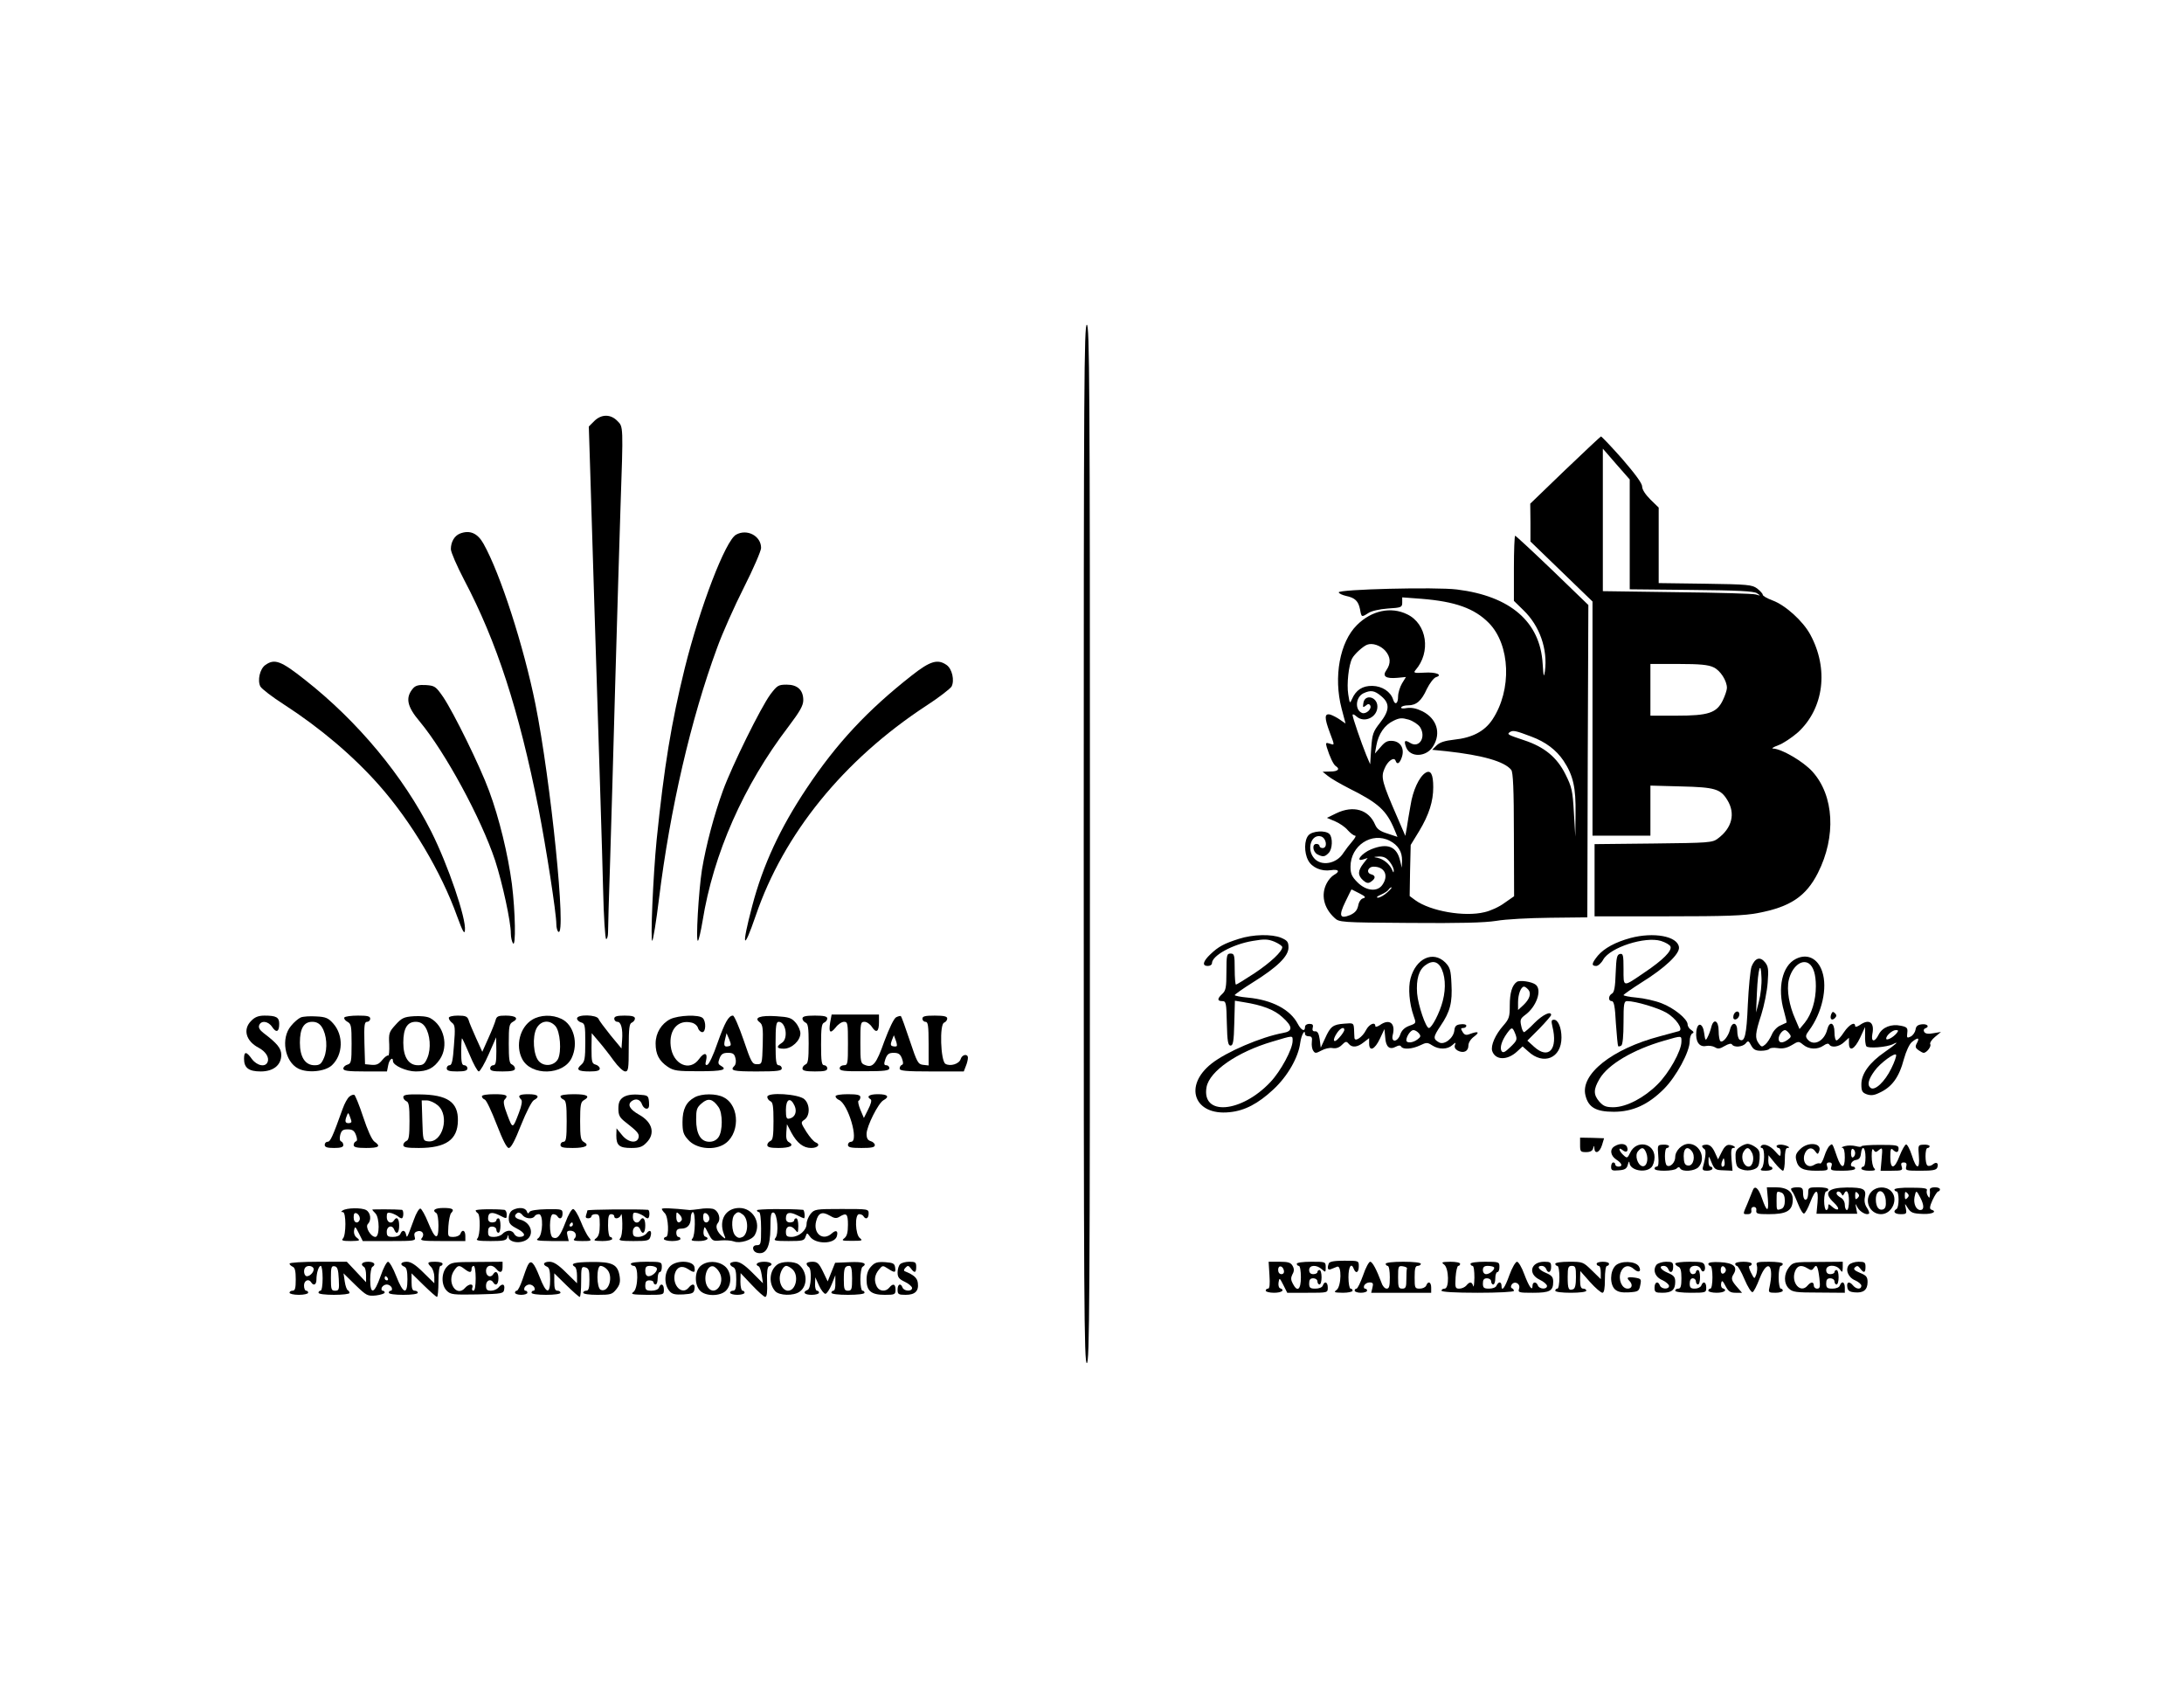 <?xml version="1.0" encoding="UTF-8" standalone="yes"?>
<svg version="1.0" xmlns="http://www.w3.org/2000/svg" width="792pt" height="612pt" viewBox="0 0 1056 816" preserveAspectRatio="xMidYMid meet">
  <g transform="translate(0,816) scale(0.1,-0.1)" fill="#000000" stroke="none">
    <path d="M5240 4080 c0 -2224 2 -2510 15 -2510 13 0 15 286 15 2510 0 2224 -2
2510 -15 2510 -13 0 -15 -286 -15 -2510z"/>
    <path d="M2873 6124 l-26 -26 7 -221 c4 -122 13 -429 21 -682 28 -893 35
-1092 41 -1332 3 -134 10 -243 15 -243 5 0 9 15 9 33 0 17 4 172 10 342 5 171
17 562 25 870 9 308 20 684 25 835 14 406 14 396 -15 425 -33 34 -78 33 -112
-1z"/>
    <path d="M7567 5887 l-168 -162 1 -91 0 -92 150 -145 150 -145 0 -566 0 -566
140 0 140 0 0 121 0 121 148 -4 c164 -4 191 -12 224 -66 40 -65 23 -135 -46
-186 -26 -20 -43 -21 -312 -24 l-284 -3 0 -175 0 -174 354 0 c279 0 371 3 436
16 156 29 233 81 290 194 89 176 78 373 -26 489 -44 49 -148 110 -190 112 -11
0 0 7 24 16 23 8 66 37 96 63 125 116 149 306 59 472 -35 65 -120 142 -182
165 -27 10 -48 22 -48 28 0 5 -12 18 -27 30 -25 18 -44 20 -252 23 l-224 3 0
183 0 182 -40 39 c-24 24 -40 48 -40 63 0 15 -33 60 -96 133 -53 60 -100 109
-103 109 -3 -1 -81 -74 -174 -163z m313 -311 l0 -265 298 -3 c225 -2 302 -6
317 -16 19 -13 18 -13 -5 -6 -14 4 -186 9 -382 11 l-358 5 0 344 0 345 65 -75
65 -74 0 -266z m405 -642 c33 -15 65 -65 65 -100 0 -10 -9 -37 -20 -60 -30
-61 -69 -74 -225 -74 l-125 0 0 125 0 125 136 0 c103 0 144 -4 169 -16z"/>
    <path d="M2223 5580 c-26 -11 -43 -40 -43 -75 0 -14 29 -81 64 -148 158 -300
264 -626 360 -1107 36 -184 86 -504 86 -558 0 -17 5 -34 10 -37 40 -25 -37
731 -111 1100 -57 282 -170 632 -251 776 -29 52 -67 68 -115 49z"/>
    <path d="M3559 5575 c-51 -28 -174 -348 -248 -645 -65 -264 -100 -477 -136
-830 -17 -170 -31 -498 -21 -488 4 3 19 93 32 200 54 438 155 873 281 1215 25
70 84 202 130 293 46 91 83 177 83 191 0 58 -68 94 -121 64z"/>
    <path d="M7320 5412 l0 -157 46 -45 c79 -76 118 -189 104 -295 -5 -33 -7 -27
-11 36 -12 203 -156 327 -414 359 -103 13 -577 1 -572 -14 2 -6 18 -13 35 -17
44 -9 60 -25 68 -65 7 -39 7 -39 40 -18 14 10 54 19 94 22 66 4 70 6 70 29 l0
25 93 -7 c163 -13 256 -46 326 -117 104 -106 112 -324 17 -467 -38 -57 -98
-88 -185 -97 -45 -5 -70 -13 -85 -28 l-21 -21 70 -7 c172 -19 279 -49 312 -90
9 -10 13 -93 13 -313 l1 -298 -46 -32 c-25 -19 -69 -39 -97 -45 -97 -24 -262
5 -335 58 l-27 20 2 123 3 124 41 67 c48 80 68 144 68 212 0 63 -12 85 -37 70
-31 -19 -62 -86 -73 -159 -7 -38 -15 -87 -18 -108 l-7 -38 -38 88 c-74 170
-81 195 -63 236 15 38 47 60 54 39 7 -21 20 -13 30 17 14 41 -5 75 -44 79 -25
2 -37 -4 -58 -29 l-28 -32 7 39 c10 56 40 99 82 119 30 15 42 15 74 6 22 -7
46 -23 55 -36 31 -48 -3 -104 -47 -77 -27 17 -32 11 -20 -21 20 -51 99 -48
131 6 39 63 17 133 -52 168 -28 14 -52 19 -75 16 -20 -4 -31 -2 -28 4 4 5 18
9 33 9 40 0 65 21 91 79 14 28 33 53 44 57 36 11 0 26 -56 22 -49 -3 -54 -1
-43 12 76 87 56 224 -40 270 -79 39 -173 18 -243 -52 -83 -82 -114 -251 -74
-404 l19 -72 -26 18 c-14 10 -35 21 -47 25 -30 8 -30 -15 -3 -87 24 -64 24
-61 -1 -53 -18 6 -20 4 -14 -17 14 -46 33 -86 44 -92 22 -14 10 -26 -26 -26
l-38 -1 25 -20 c14 -12 61 -39 104 -61 142 -71 180 -106 219 -200 l14 -34 -48
16 c-36 11 -51 22 -60 43 -31 73 -105 95 -188 55 l-45 -22 40 -17 c21 -9 49
-28 61 -43 13 -14 28 -26 35 -26 6 0 0 -12 -13 -27 -14 -16 -33 -41 -43 -56
-33 -54 -109 -67 -143 -25 -37 44 -12 118 35 104 26 -9 32 -56 7 -56 -8 0 -15
5 -15 10 0 6 -7 10 -15 10 -22 0 -18 -37 4 -50 27 -14 37 -13 55 6 19 18 21
75 4 92 -19 19 -82 15 -101 -6 -21 -23 -22 -83 -2 -121 18 -35 64 -55 110 -48
38 6 46 -6 15 -23 -11 -6 -27 -24 -35 -40 -29 -55 -15 -119 37 -167 23 -22 28
-23 363 -25 247 -2 362 1 420 10 44 8 161 14 260 15 l180 2 2 755 3 755 -174
168 c-96 92 -177 167 -180 167 -3 0 -6 -71 -6 -158z m-622 -398 c26 -30 28
-61 6 -93 -22 -31 -4 -43 53 -38 l41 4 -19 -31 c-10 -17 -19 -46 -19 -63 0
-36 -15 -44 -24 -15 -12 38 -53 65 -100 66 -48 1 -80 -20 -99 -64 -10 -23 -11
-22 -18 23 -8 50 2 142 19 174 12 22 52 58 72 66 26 10 64 -3 88 -29z m-19
-220 c42 -35 40 -69 -6 -128 -34 -43 -38 -55 -43 -124 l-5 -77 -19 45 c-24 59
-66 181 -66 193 0 6 8 3 18 -6 38 -35 102 -5 102 47 0 48 -62 63 -68 16 -3
-20 -2 -22 11 -12 11 10 17 10 22 2 10 -17 -20 -44 -39 -37 -36 14 -32 76 6
95 36 17 54 14 87 -14z m725 -195 c70 -26 121 -65 156 -117 47 -71 60 -130 58
-256 l-1 -111 -7 117 c-6 106 -10 123 -41 185 -41 82 -102 132 -199 164 -81
27 -85 29 -69 40 15 9 27 7 103 -22z m-684 -504 c40 -21 60 -53 59 -95 l-1
-35 -8 33 c-16 70 -61 88 -140 56 -45 -18 -80 -62 -39 -49 l22 7 -21 -27 c-27
-35 -28 -57 -1 -81 15 -13 24 -16 36 -8 25 16 26 31 3 37 -26 7 -16 37 12 37
53 0 74 -43 42 -88 -24 -35 -78 -30 -120 12 -28 28 -34 42 -34 76 0 102 103
170 190 125z m-1 -101 c12 -15 21 -34 20 -43 0 -12 -2 -11 -8 4 -12 28 -42 52
-71 58 -21 4 -21 4 7 6 23 1 37 -6 52 -25z m-12 -149 c-15 -14 -36 -25 -45
-25 -9 1 -3 7 14 14 18 8 35 19 38 25 4 6 10 11 14 11 4 0 -6 -12 -21 -25z
m-134 -4 c29 -15 33 -20 18 -24 -10 -2 -21 -17 -24 -36 -5 -22 -15 -34 -39
-45 -50 -20 -56 -4 -23 64 16 33 29 60 30 60 0 0 17 -8 38 -19z"/>
    <path d="M1283 4945 c-27 -19 -39 -75 -24 -104 7 -12 58 -51 114 -87 175 -113
335 -249 459 -389 156 -176 302 -421 379 -637 26 -71 35 -87 37 -66 7 57 -82
317 -163 478 -135 267 -353 531 -610 733 -116 92 -147 104 -192 72z"/>
    <path d="M4408 4894 c-214 -168 -363 -328 -507 -544 -129 -193 -212 -372 -264
-570 -53 -201 -44 -225 17 -47 135 396 425 753 823 1014 62 40 117 83 124 94
15 29 3 85 -24 104 -43 30 -79 20 -169 -51z"/>
    <path d="M1998 4833 c-39 -45 -31 -88 32 -162 123 -148 296 -467 364 -671 35
-108 76 -295 76 -353 0 -18 5 -39 10 -47 15 -24 12 152 -5 287 -19 143 -61
317 -110 449 -44 120 -171 378 -222 454 -36 52 -41 55 -84 58 -33 2 -49 -2
-61 -15z"/>
    <path d="M3725 4803 c-47 -64 -185 -344 -229 -464 -43 -118 -82 -264 -102
-384 -16 -102 -31 -354 -19 -343 4 4 14 47 22 95 52 324 198 656 416 941 55
73 71 101 71 127 0 49 -28 75 -80 75 -41 0 -46 -4 -79 -47z"/>
    <path d="M5990 3621 c-72 -23 -98 -37 -137 -74 -37 -35 -42 -57 -13 -57 11 0
20 6 20 13 0 37 100 92 197 108 58 10 74 9 106 -4 20 -9 37 -20 37 -26 0 -21
-56 -74 -134 -126 -46 -30 -86 -55 -90 -55 -3 0 -6 34 -6 75 0 68 -2 75 -20
75 -18 0 -20 -7 -20 -88 0 -76 -3 -91 -20 -107 -25 -23 -25 -35 0 -35 18 0 20
-8 22 -107 2 -88 6 -108 18 -108 12 0 16 20 18 108 l3 109 42 -7 c89 -14 148
-36 187 -72 52 -46 52 -69 3 -77 -104 -19 -273 -91 -345 -148 -137 -108 -84
-253 87 -235 73 7 138 41 212 110 69 64 121 155 130 226 5 37 23 69 23 42 0
-6 8 -11 18 -11 14 0 18 -6 15 -27 -2 -16 1 -35 7 -43 8 -13 13 -13 39 1 16 9
40 15 54 12 17 -3 32 2 45 15 18 18 22 19 33 6 16 -20 42 -18 73 7 l26 20 0
-25 c0 -42 27 -31 52 22 l22 47 4 -42 c3 -45 21 -60 52 -43 13 7 21 7 25 0 9
-15 53 -12 91 6 31 15 36 15 59 0 32 -21 74 -20 97 1 17 15 18 15 13 1 -4 -11
1 -20 13 -27 28 -15 52 -4 52 24 0 14 11 32 28 44 29 22 19 27 -21 12 -18 -7
-26 -5 -35 10 -10 16 -9 19 3 19 8 0 15 5 15 11 0 6 -12 9 -27 7 -22 -2 -29
-9 -31 -30 -4 -37 -48 -71 -73 -58 -31 17 -30 26 6 80 47 69 58 113 53 204 -3
67 -7 79 -30 103 -59 58 -142 20 -168 -78 -12 -45 -6 -120 15 -180 13 -36 13
-36 -20 -48 -22 -8 -37 -21 -44 -41 -13 -39 -46 -42 -37 -4 15 57 -16 81 -62
48 -12 -8 -22 -10 -22 -5 0 23 -30 10 -45 -19 -17 -34 -54 -59 -56 -38 0 7 -2
27 -2 43 -2 29 -3 30 -47 26 -55 -4 -67 -13 -93 -71 l-21 -45 -5 40 c-4 29
-11 40 -22 39 -11 -1 -15 5 -12 17 4 14 0 19 -16 19 -12 0 -21 -6 -21 -15 0
-25 -18 -17 -35 15 -36 69 -124 116 -242 127 -35 3 -63 9 -63 12 0 3 39 31 87
61 119 74 173 127 173 169 0 27 -5 34 -35 47 -46 19 -137 17 -205 -5z m974
-133 c24 -39 29 -102 12 -167 -14 -56 -53 -131 -67 -131 -15 0 -52 110 -57
167 -5 69 8 115 42 138 29 21 53 18 70 -7z m-464 -307 c0 -6 -11 -23 -25 -38
-28 -32 -35 -12 -9 25 16 23 34 29 34 13z m360 -16 c11 -13 10 -18 -6 -30 -22
-17 -54 -20 -54 -4 0 19 21 49 34 49 8 0 19 -7 26 -15z m-610 -37 c0 -40 -57
-146 -107 -199 -141 -150 -335 -166 -309 -24 15 77 148 169 317 219 104 31 99
31 99 4z"/>
    <path d="M7883 3625 c-73 -20 -126 -49 -157 -85 -30 -37 -33 -50 -8 -50 9 0
25 14 34 31 34 59 202 113 279 90 22 -7 43 -19 46 -27 8 -21 -37 -66 -125
-125 -107 -73 -102 -74 -102 16 0 67 -2 76 -17 73 -15 -3 -18 -17 -21 -93 -2
-66 -7 -92 -17 -98 -19 -10 -20 -37 -2 -37 11 0 16 -27 20 -107 4 -58 9 -108
11 -111 3 -2 9 -1 15 3 7 4 11 47 11 111 0 92 2 104 18 104 40 0 150 -33 189
-56 47 -27 84 -81 61 -89 -7 -2 -49 -13 -92 -25 -232 -61 -386 -184 -360 -286
14 -58 51 -79 137 -79 91 0 166 34 242 110 60 60 125 180 125 231 0 18 6 35
13 38 8 3 7 8 -5 16 -10 6 -18 18 -18 27 0 26 -66 80 -127 103 -31 12 -85 24
-120 27 -35 3 -63 9 -63 12 0 3 40 31 87 61 113 70 186 139 181 171 -7 53
-122 74 -235 44z m247 -501 c0 -44 -60 -152 -116 -207 -64 -64 -149 -109 -212
-110 -37 0 -49 5 -69 27 -29 34 -29 59 1 110 41 70 163 142 313 185 87 25 83
25 83 -5z"/>
    <path d="M8683 3524 c-66 -33 -90 -141 -57 -253 8 -29 14 -54 12 -55 -2 -1
-15 -7 -30 -14 -15 -6 -34 -26 -41 -44 -8 -18 -22 -40 -32 -48 -15 -13 -19
-12 -31 5 -19 26 -18 48 12 139 14 44 28 114 31 155 5 65 3 79 -13 99 -24 29
-48 21 -65 -21 -6 -18 -14 -100 -18 -184 -6 -148 -15 -184 -40 -169 -6 4 -11
23 -11 42 0 42 -25 47 -35 7 -8 -33 -34 -65 -46 -57 -5 3 -9 25 -9 50 0 51
-25 63 -36 17 -4 -16 -12 -37 -18 -48 -9 -18 -11 -16 -16 20 -6 50 -33 56 -38
8 -5 -48 14 -76 46 -70 14 3 34 0 44 -6 14 -9 24 -8 47 6 19 11 32 14 36 7 10
-15 51 -12 66 6 11 14 14 13 26 -10 11 -20 21 -26 48 -26 18 0 36 4 40 9 3 5
21 7 40 4 24 -4 44 0 68 14 33 20 34 20 56 2 28 -23 69 -24 98 -4 14 10 24 12
28 5 11 -17 48 -11 72 12 l23 21 0 -26 c0 -44 27 -31 54 26 l24 52 0 -41 c-1
-22 2 -46 6 -52 7 -12 99 -5 129 10 33 17 16 1 -40 -38 -74 -51 -113 -105
-113 -156 0 -32 4 -40 25 -48 19 -7 35 -6 58 5 64 28 99 75 123 166 10 36 26
71 38 81 29 24 39 22 25 -4 -10 -18 -8 -24 7 -35 10 -7 21 -13 25 -13 15 0 39
32 32 42 -3 6 7 22 23 35 l29 24 -36 -6 c-25 -5 -39 -3 -45 6 -4 7 -3 14 4 17
24 8 11 23 -15 20 -20 -2 -29 -9 -31 -26 -2 -12 -12 -27 -23 -33 -18 -9 -20
-7 -17 17 3 24 -1 29 -31 35 -46 10 -89 -7 -107 -42 -19 -39 -38 -38 -31 1 12
57 -15 77 -61 44 -12 -8 -22 -10 -22 -5 0 24 -29 8 -54 -29 -14 -22 -31 -40
-36 -40 -6 0 -10 18 -10 40 0 47 -24 56 -35 13 -14 -57 -66 -83 -95 -48 -11
13 -10 21 7 43 63 85 90 206 64 284 -21 65 -73 90 -128 62z m63 -22 c22 -15
34 -52 34 -110 0 -68 -20 -135 -54 -177 l-25 -30 -20 47 c-30 66 -43 142 -32
190 15 64 62 103 97 80z m-241 -182 l-14 -55 4 96 c5 116 19 161 22 74 2 -33
-4 -85 -12 -115z m146 -156 c11 -14 10 -18 -6 -30 -26 -19 -45 -18 -45 4 0 18
18 42 31 42 4 0 13 -7 20 -16z m519 0 c-18 -21 -50 -37 -50 -25 0 15 30 41 47
41 13 0 13 -3 3 -16z m-25 -169 c-32 -66 -81 -111 -101 -94 -17 14 -10 41 20
82 27 38 100 91 104 77 2 -6 -8 -35 -23 -65z"/>
    <path d="M7334 3413 c-23 -16 -34 -54 -34 -114 0 -55 -3 -65 -31 -97 -39 -44
-62 -97 -54 -123 15 -45 73 -47 121 -2 l26 24 27 -24 c74 -69 161 -33 161 67
0 47 -16 86 -36 86 -13 0 -14 -6 -8 -32 28 -111 -18 -162 -88 -99 l-33 30 58
58 c31 32 57 62 57 66 0 21 -41 1 -80 -38 -24 -25 -47 -45 -51 -45 -4 0 -11
14 -14 32 -6 27 -3 34 18 50 56 40 84 121 53 147 -18 15 -78 24 -92 14z m56
-38 c15 -18 6 -46 -25 -75 l-25 -23 0 37 c0 39 14 76 29 76 5 0 14 -7 21 -15z
m-63 -214 c10 -27 8 -32 -24 -63 -27 -26 -36 -30 -43 -19 -9 16 1 50 27 86 23
31 26 31 40 -4z"/>
    <path d="M8383 3255 c-3 -9 -3 -18 0 -21 9 -9 27 6 27 22 0 19 -19 18 -27 -1z"/>
    <path d="M8854 3256 c-8 -22 3 -33 18 -18 9 9 9 15 0 24 -9 9 -13 7 -18 -6z"/>
    <path d="M4014 3217 c-8 -49 0 -57 27 -24 11 15 29 27 40 27 18 0 19 -8 19
-105 0 -98 -1 -105 -20 -105 -11 0 -20 -7 -20 -15 0 -12 20 -15 120 -14 98 0
120 3 120 15 0 8 -7 14 -14 14 -12 0 -13 6 -5 30 9 24 17 30 40 30 23 0 32 -6
40 -27 7 -19 7 -29 0 -31 -6 -2 -11 -10 -11 -18 0 -11 28 -14 155 -14 l155 0
10 26 c6 14 10 32 10 40 0 21 -28 17 -35 -6 -7 -24 -51 -37 -74 -23 -23 15
-29 191 -6 199 8 3 15 12 15 20 0 10 -15 14 -60 14 -47 0 -60 -3 -60 -15 0 -8
7 -15 15 -15 12 0 15 -18 15 -106 l0 -105 -27 3 c-24 3 -29 12 -64 117 -21 63
-40 116 -43 118 -2 3 -13 0 -23 -5 -11 -6 -33 -52 -57 -116 -39 -110 -55 -130
-93 -115 -22 8 -23 14 -23 109 0 93 1 100 20 100 11 0 27 -11 36 -25 21 -32
34 -23 34 23 l0 37 -115 0 -114 0 -7 -38z m322 -114 c-2 -3 -11 -3 -19 -1 -11
2 -12 9 -5 28 l10 25 9 -24 c5 -13 7 -26 5 -28z"/>
    <path d="M1215 3225 c-42 -41 -26 -98 35 -130 34 -18 53 -47 44 -69 -10 -27
-51 -19 -76 14 -27 38 -38 38 -38 1 0 -44 23 -61 81 -61 61 0 99 31 99 80 0
32 -20 56 -86 106 -18 14 -25 26 -21 37 9 25 44 21 63 -8 20 -30 34 -24 34 15
0 32 -14 40 -71 40 -29 0 -47 -7 -64 -25z"/>
    <path d="M1454 3241 c-11 -5 -33 -23 -47 -41 -50 -59 -31 -172 35 -206 45 -23
130 -15 163 16 54 51 57 145 6 202 -23 26 -36 32 -82 34 -30 2 -63 0 -75 -5z
m102 -46 c24 -37 29 -104 11 -148 -13 -31 -21 -37 -46 -37 -45 0 -71 39 -71
109 0 69 19 101 60 101 20 0 35 -8 46 -25z"/>
    <path d="M1665 3241 c-3 -6 4 -15 15 -21 18 -10 20 -20 20 -106 0 -87 -2 -96
-20 -101 -11 -3 -20 -12 -20 -19 0 -11 22 -14 105 -14 l106 0 6 30 c5 28 23
43 23 20 0 -21 65 -50 110 -50 57 0 88 16 117 59 43 64 20 163 -47 199 -15 8
-47 11 -79 9 -48 -3 -59 -9 -88 -41 -32 -35 -34 -41 -31 -96 1 -32 -1 -56 -5
-53 -4 2 -17 -7 -29 -22 -16 -20 -28 -25 -52 -23 l-31 3 -3 103 c-2 86 0 102
13 102 8 0 15 7 15 15 0 12 -13 15 -59 15 -33 0 -62 -4 -66 -9z m391 -46 c24
-37 29 -104 11 -148 -13 -31 -21 -37 -46 -37 -45 0 -71 39 -71 109 0 69 19
101 60 101 20 0 35 -8 46 -25z"/>
    <path d="M2170 3239 c0 -7 7 -17 16 -24 14 -10 16 -25 9 -108 -5 -73 -10 -97
-21 -97 -8 0 -14 -7 -14 -15 0 -11 12 -15 50 -15 38 0 50 4 50 15 0 8 -7 15
-15 15 -12 0 -15 14 -15 65 0 36 2 65 4 65 2 0 18 -36 37 -80 18 -44 38 -80
44 -80 6 0 28 37 48 83 l36 82 1 -67 c0 -54 -3 -68 -15 -68 -8 0 -15 -7 -15
-15 0 -12 13 -15 60 -15 45 0 60 4 60 14 0 8 -7 16 -15 20 -12 4 -15 25 -15
100 0 85 2 96 20 106 30 16 15 30 -35 30 -36 0 -44 -3 -49 -23 -3 -12 -19 -52
-35 -87 l-29 -65 -30 66 c-16 36 -33 75 -36 87 -6 18 -15 22 -52 22 -26 0 -44
-5 -44 -11z"/>
    <path d="M2573 3230 c-59 -36 -82 -125 -48 -190 43 -83 199 -79 239 5 34 71
10 161 -49 189 -45 22 -103 20 -142 -4z m112 -30 c24 -26 31 -124 13 -160 -18
-33 -67 -39 -93 -10 -26 29 -32 117 -11 158 20 38 62 44 91 12z"/>
    <path d="M2790 3236 c0 -7 9 -16 20 -19 18 -5 20 -14 20 -96 0 -78 -3 -94 -19
-108 -28 -24 -17 -33 40 -33 35 0 49 4 49 14 0 7 -9 16 -20 19 -18 5 -20 13
-20 79 l1 73 34 -40 c19 -22 52 -64 72 -92 21 -29 46 -53 56 -53 15 0 17 12
17 115 0 94 3 117 15 121 8 4 15 12 15 20 0 10 -14 14 -50 14 -38 0 -50 -4
-50 -15 0 -8 7 -15 15 -15 18 0 27 -34 23 -88 l-3 -41 -53 64 c-28 35 -55 71
-58 79 -8 21 -104 23 -104 2z"/>
    <path d="M3241 3233 c-43 -22 -71 -67 -71 -118 0 -52 17 -84 58 -112 30 -20
46 -22 153 -22 113 0 139 7 104 27 -13 7 -14 14 -6 35 8 21 17 27 41 27 24 0
31 -5 36 -26 4 -14 2 -30 -5 -37 -23 -23 -8 -27 109 -27 100 0 120 3 120 15 0
8 -7 15 -15 15 -12 0 -15 18 -15 105 0 86 3 105 15 105 35 0 48 -82 15 -102
-28 -18 -25 -28 10 -28 38 0 80 39 80 74 0 14 -10 37 -23 52 -20 23 -32 27
-93 31 -78 5 -111 -7 -81 -29 15 -12 17 -27 15 -108 -3 -94 -3 -95 -28 -95
-23 0 -28 9 -65 118 -22 64 -45 117 -51 117 -21 0 -39 -32 -75 -133 -19 -56
-41 -103 -49 -105 -9 -3 -11 2 -6 21 9 38 -9 42 -34 7 -45 -63 -127 -26 -137
63 -9 79 36 129 101 113 14 -3 28 -15 31 -26 3 -11 13 -20 21 -20 17 0 19 51
2 68 -18 18 -117 14 -157 -5z m282 -131 c-21 -5 -25 2 -17 34 l7 29 13 -30
c10 -25 10 -31 -3 -33z"/>
    <path d="M3880 3236 c0 -8 7 -16 15 -20 12 -4 15 -25 15 -101 0 -76 -3 -97
-15 -101 -8 -4 -15 -12 -15 -20 0 -10 15 -14 60 -14 47 0 60 3 60 15 0 8 -7
15 -15 15 -12 0 -15 18 -15 100 0 80 3 102 15 106 8 4 15 12 15 20 0 10 -15
14 -60 14 -45 0 -60 -4 -60 -14z"/>
    <path d="M1689 2858 c-9 -7 -23 -33 -32 -58 -49 -137 -60 -160 -73 -160 -8 0
-14 -7 -14 -15 0 -11 12 -15 45 -15 32 0 45 4 45 14 0 8 -5 16 -11 18 -6 2 -8
14 -4 31 6 22 13 27 36 27 23 0 32 -6 40 -27 7 -19 7 -29 0 -31 -6 -2 -11 -10
-11 -18 0 -10 15 -14 60 -14 63 0 73 8 40 31 -12 9 -33 55 -54 119 -19 58 -39
106 -43 107 -5 2 -16 -2 -24 -9z m10 -120 c1 -5 -6 -8 -14 -8 -16 0 -19 9 -8
36 6 16 7 16 14 -2 4 -10 8 -22 8 -26z"/>
    <path d="M1950 2856 c0 -8 7 -16 15 -20 12 -4 15 -25 15 -96 0 -71 -3 -92 -15
-96 -8 -4 -15 -12 -15 -20 0 -11 18 -14 75 -14 131 0 188 40 189 132 2 90 -51
126 -186 127 -60 1 -78 -2 -78 -13z m167 -40 c59 -51 23 -182 -47 -174 -25 3
-25 4 -28 101 l-3 97 25 0 c14 0 38 -11 53 -24z"/>
    <path d="M2330 2860 c0 -6 6 -13 14 -16 8 -3 33 -57 57 -119 30 -77 49 -115
59 -115 11 0 30 36 59 110 26 65 52 115 62 121 32 17 21 29 -26 29 -45 0 -54
-7 -35 -26 6 -6 3 -28 -11 -64 -30 -79 -30 -79 -56 -10 -17 44 -21 66 -13 74
20 20 9 26 -50 26 -35 0 -60 -4 -60 -10z"/>
    <path d="M2710 2860 c0 -6 7 -13 15 -16 12 -5 15 -26 15 -105 0 -81 -3 -99
-15 -99 -8 0 -15 -7 -15 -15 0 -12 13 -15 59 -15 62 0 84 12 54 29 -15 8 -18
24 -18 101 0 77 3 93 18 101 33 19 17 29 -48 29 -38 0 -65 -4 -65 -10z"/>
    <path d="M3013 2855 c-17 -12 -23 -26 -23 -55 0 -31 6 -43 33 -64 59 -46 68
-57 65 -74 -6 -32 -50 -27 -80 10 l-27 33 -1 -35 c0 -48 15 -60 72 -60 39 0
54 5 73 25 45 44 30 100 -35 136 -46 26 -58 49 -35 66 21 15 42 7 50 -18 4
-10 13 -19 21 -19 11 0 14 9 12 33 -3 31 -5 32 -53 35 -33 2 -57 -3 -72 -13z"/>
    <path d="M3359 2855 c-41 -22 -59 -58 -59 -119 0 -47 4 -61 28 -87 36 -41 116
-52 168 -24 82 44 84 189 3 230 -35 19 -106 19 -140 0z m115 -47 c21 -29 21
-117 0 -146 -10 -14 -25 -22 -44 -22 -42 0 -64 38 -64 108 0 47 3 58 27 78 31
27 53 22 81 -18z"/>
    <path d="M3710 2857 c0 -8 7 -17 15 -21 12 -4 15 -25 15 -96 0 -71 -3 -92 -15
-96 -8 -4 -15 -12 -15 -20 0 -10 15 -14 54 -14 57 0 78 12 51 28 -12 6 -15 20
-13 48 l3 39 22 -42 c27 -49 57 -73 95 -73 32 0 47 17 22 27 -9 3 -29 26 -45
51 -28 45 -28 46 -9 59 27 19 27 74 -1 99 -28 25 -179 35 -179 11z m132 -43
c13 -29 2 -57 -26 -62 -13 -3 -16 5 -16 42 0 53 22 64 42 20z"/>
    <path d="M4040 2860 c0 -6 7 -13 15 -17 46 -17 100 -203 60 -203 -8 0 -15 -7
-15 -15 0 -12 14 -15 65 -15 49 0 65 3 65 14 0 7 -9 16 -20 19 -14 4 -20 14
-20 35 0 36 57 150 82 163 31 17 20 29 -27 29 -42 0 -58 -11 -35 -25 6 -4 1
-23 -12 -48 l-21 -42 -17 40 c-9 22 -13 42 -9 43 5 2 9 10 9 18 0 10 -15 14
-60 14 -35 0 -60 -4 -60 -10z"/>
    <path d="M7640 2625 c0 -32 2 -35 29 -35 20 0 31 6 34 18 4 16 5 16 6 0 2 -30
26 -20 37 16 l10 33 -58 2 -58 1 0 -35z"/>
    <path d="M7808 2619 c-26 -14 -22 -46 7 -65 28 -18 33 -34 10 -34 -8 0 -15 5
-15 10 0 6 -4 10 -10 10 -5 0 -10 -9 -10 -21 0 -17 5 -20 37 -17 30 2 39 8 44
28 4 15 7 18 8 8 2 -36 76 -51 105 -22 9 8 16 31 16 49 0 70 -88 86 -118 22
-13 -27 -15 -28 -33 -11 -22 20 -26 42 -4 24 18 -15 30 -7 22 15 -7 17 -34 19
-59 4z m152 -33 c12 -32 2 -68 -19 -64 -23 5 -38 53 -21 72 18 22 29 20 40 -8z"/>
    <path d="M8018 2573 c3 -35 1 -53 -7 -53 -6 0 -11 -4 -11 -10 0 -14 93 -13
107 1 8 8 13 8 17 0 11 -18 71 -13 89 7 37 41 6 112 -48 112 -32 0 -65 -33
-65 -64 0 -26 -24 -51 -40 -41 -13 8 -13 85 0 85 6 0 10 4 10 9 0 4 -13 8 -28
7 -28 -1 -28 -2 -24 -53z m161 23 c20 -23 10 -71 -14 -71 -15 0 -21 8 -23 28
-6 51 13 72 37 43z"/>
    <path d="M8230 2619 c0 -4 5 -11 11 -14 9 -6 7 -37 -7 -87 -4 -14 1 -18 20
-18 14 0 26 5 26 10 0 6 -4 10 -10 10 -5 0 -10 12 -9 28 0 26 1 26 15 -9 14
-33 19 -36 58 -37 l43 -2 -5 55 c-3 41 -1 55 8 55 20 0 2 14 -19 15 -13 1 -25
-11 -36 -34 l-18 -36 -16 35 c-11 24 -23 35 -38 36 -13 0 -23 -3 -23 -7z m106
-96 c-11 -11 -17 4 -9 23 7 18 8 18 11 1 2 -10 1 -21 -2 -24z"/>
    <path d="M8412 2614 c-19 -13 -22 -24 -20 -57 3 -35 7 -43 31 -51 17 -6 37 -6
55 0 23 8 27 16 30 51 2 33 -1 44 -20 57 -12 9 -29 16 -38 16 -9 0 -26 -7 -38
-16z m58 -25 c15 -26 5 -69 -15 -69 -24 0 -39 43 -26 69 15 27 27 27 41 0z"/>
    <path d="M8514 2618 c-3 -4 0 -8 5 -8 15 0 14 -83 -1 -98 -9 -9 -5 -12 20 -12
18 0 32 5 32 10 0 6 -4 10 -10 10 -5 0 -10 12 -10 28 l1 27 30 -37 c17 -21 35
-38 40 -38 5 0 9 25 9 55 0 35 4 55 12 55 21 0 -1 13 -27 16 -14 1 -25 -2 -25
-7 0 -5 5 -9 10 -9 6 0 10 -10 10 -22 -1 -22 -2 -22 -27 6 -25 29 -59 41 -69
24z"/>
    <path d="M8704 2604 c-20 -19 -24 -31 -19 -52 9 -40 32 -52 98 -52 54 0 58 2
52 20 -5 14 -2 20 10 20 12 0 15 -6 10 -20 -6 -18 -2 -20 54 -20 34 0 61 4 61
10 0 6 -4 10 -10 10 -20 0 -9 29 13 32 16 2 23 11 25 31 5 44 22 31 22 -18 0
-25 -4 -45 -10 -45 -5 0 -10 -4 -10 -10 0 -5 17 -10 37 -10 29 0 34 3 25 12
-7 7 -12 32 -12 58 0 31 3 40 9 31 8 -13 12 -13 27 0 16 13 17 10 12 -44 l-5
-57 54 0 c50 0 54 2 48 20 -5 15 -2 20 10 20 12 0 16 -6 12 -20 -5 -19 0 -20
69 -20 58 0 76 3 81 15 8 22 -4 30 -21 16 -8 -7 -20 -10 -26 -6 -13 8 -13 85
0 85 6 0 10 4 10 9 0 4 -13 8 -28 7 -28 -1 -28 -2 -24 -53 6 -70 -12 -69 -34
2 -10 31 -23 54 -28 52 -6 -2 -20 -27 -31 -55 -25 -66 -45 -68 -45 -5 0 37 3
44 12 35 17 -17 28 -15 28 6 0 15 -11 17 -90 17 -49 0 -90 -3 -90 -7 0 -4 -12
-3 -27 1 -16 4 -39 4 -53 0 -14 -4 -19 -7 -12 -8 8 -1 12 -17 12 -47 0 -56
-17 -55 -37 2 -24 69 -22 67 -36 55 -8 -6 -19 -29 -26 -51 -7 -22 -16 -38 -21
-35 -5 3 -18 0 -29 -7 -29 -18 -56 9 -47 47 9 33 35 44 52 20 13 -17 14 -17
20 -1 16 41 -55 48 -92 10z m266 -19 c0 -8 -4 -17 -10 -20 -6 -4 -10 5 -10 20
0 15 4 24 10 20 6 -3 10 -12 10 -20z"/>
    <path d="M8474 2403 c-4 -10 -15 -38 -25 -62 -23 -53 -23 -51 1 -51 14 0 20 6
18 18 -2 10 3 17 12 17 9 0 14 -7 12 -17 -2 -16 6 -18 60 -18 84 0 112 15 116
62 4 45 -24 68 -84 68 l-41 0 5 -57 c5 -66 -5 -64 -29 5 -17 50 -35 64 -45 35z
m140 -9 c10 -4 16 -18 16 -39 0 -21 -6 -35 -16 -39 -24 -9 -24 -9 -24 39 0 48
0 48 24 39z"/>
    <path d="M8660 2412 c0 -4 4 -12 9 -17 4 -6 16 -32 26 -58 10 -26 23 -46 28
-44 6 2 19 26 30 55 26 68 41 67 35 -2 l-5 -54 99 0 98 0 -5 27 c-5 25 -5 25
6 4 12 -22 45 -40 56 -30 3 3 -2 16 -10 28 -10 14 -14 33 -10 51 8 40 -7 47
-87 47 -93 -1 -115 -25 -63 -73 15 -14 24 -28 20 -32 -4 -4 -16 1 -27 11 -18
16 -20 16 -20 2 0 -10 -4 -17 -10 -17 -5 0 -10 20 -10 45 0 25 5 45 10 45 6 0
10 5 10 10 0 6 -22 10 -49 10 -45 0 -48 -2 -48 -25 0 -14 -3 -29 -7 -32 -10
-10 -18 4 -18 32 0 21 -5 25 -29 25 -16 0 -29 -4 -29 -8z m244 -24 c5 -10 7
-10 12 0 12 26 24 10 24 -33 0 -25 -4 -45 -10 -45 -5 0 -10 11 -10 25 0 14 -8
29 -20 35 -11 6 -20 15 -20 20 0 14 17 12 24 -2z m78 -20 c-9 -9 -12 -7 -12
12 0 19 3 21 12 12 9 -9 9 -15 0 -24z"/>
    <path d="M9050 2400 c-40 -40 -11 -110 45 -110 55 0 87 77 47 113 -25 23 -68
21 -92 -3z m68 -43 c2 -27 -1 -39 -13 -44 -20 -7 -35 12 -35 48 0 56 43 52 48
-4z"/>
    <path d="M9160 2409 c0 -5 5 -9 10 -9 6 0 10 -18 10 -39 0 -22 -4 -43 -10 -46
-20 -12 -9 -25 20 -25 28 0 30 2 25 28 -6 25 -5 25 6 7 18 -29 26 -32 80 -34
45 -1 66 12 37 21 -9 3 -8 15 6 46 11 23 23 42 28 42 4 0 8 5 8 10 0 6 -11 10
-25 10 -15 0 -25 -5 -24 -12 1 -7 1 -20 0 -28 -1 -13 -3 -13 -10 -1 -5 8 -7
20 -4 27 3 9 -17 12 -76 12 -45 1 -81 -3 -81 -9z m62 -41 c-9 -9 -12 -7 -12
12 0 19 3 21 12 12 9 -9 9 -15 0 -24z m63 2 c19 -37 19 -60 0 -60 -20 0 -34
30 -28 63 7 34 9 34 28 -3z"/>
    <path d="M1657 2308 c-9 -6 -9 -8 1 -8 16 0 16 -112 0 -128 -9 -9 -1 -12 38
-12 44 1 47 2 31 15 -12 8 -17 22 -15 37 4 21 6 20 23 -14 l19 -38 129 0 c124
0 128 1 122 20 -4 14 -1 22 10 26 24 10 41 -11 25 -31 -11 -13 0 -15 99 -15
l111 0 0 25 c0 27 -15 34 -24 10 -3 -8 -18 -15 -33 -15 -28 0 -28 1 -25 52 2
29 8 57 13 63 18 18 8 25 -36 25 -42 0 -58 -11 -35 -25 6 -3 10 -31 10 -61 0
-73 -16 -67 -50 16 -14 35 -31 65 -37 67 -6 2 -21 -22 -32 -54 -34 -92 -33
-91 -38 -70 -5 21 -19 22 -27 2 -3 -9 -18 -15 -36 -15 -25 0 -30 4 -30 25 0
28 27 35 36 10 11 -27 24 -16 24 20 0 34 -12 46 -25 25 -12 -20 -35 -10 -35
16 0 22 3 24 23 19 12 -4 26 -11 32 -16 5 -5 13 -9 17 -9 10 0 11 40 1 41 -28
3 -143 3 -143 1 0 -2 7 -10 15 -18 21 -21 21 -114 0 -114 -22 0 -51 48 -36 63
18 18 13 55 -9 67 -22 12 -93 11 -113 -2z m83 -39 c0 -10 -7 -19 -15 -19 -9 0
-15 9 -15 25 0 18 4 23 15 19 8 -4 15 -15 15 -25z"/>
    <path d="M2300 2308 c0 -4 5 -10 10 -13 14 -9 12 -109 -2 -123 -9 -9 5 -12 64
-12 64 0 77 3 81 18 4 14 5 15 6 1 1 -21 42 -32 75 -19 53 20 40 89 -20 104
-26 7 -31 20 -12 32 6 4 16 0 23 -9 13 -19 50 -23 60 -7 3 6 13 10 21 10 22 0
19 -99 -3 -116 -16 -11 -6 -13 65 -14 l82 0 -6 25 c-5 20 -3 25 14 25 24 0 35
-23 19 -39 -8 -8 2 -11 38 -11 45 0 47 1 32 18 -8 9 -26 44 -39 77 -13 33 -30
60 -37 60 -7 0 -24 -29 -37 -65 -26 -67 -38 -82 -61 -73 -19 8 -18 113 1 113
8 0 18 -4 21 -10 11 -18 25 -11 25 13 0 21 -4 22 -76 21 -48 -1 -79 -6 -84
-13 -5 -10 -9 -9 -13 3 -7 18 -39 21 -68 6 -12 -7 -19 -21 -19 -40 0 -24 7
-33 40 -50 41 -21 45 -40 10 -40 -10 0 -20 7 -24 15 -3 8 -14 15 -24 15 -11 0
-25 -7 -32 -15 -7 -8 -25 -15 -41 -15 -24 0 -29 4 -29 25 0 18 5 25 20 25 11
0 20 -7 20 -15 0 -8 5 -15 10 -15 6 0 10 16 10 35 0 19 -4 35 -10 35 -5 0 -10
-4 -10 -10 0 -5 -9 -10 -20 -10 -13 0 -20 7 -20 19 0 29 16 34 52 17 39 -20
38 -20 38 4 0 11 -6 21 -12 21 -49 5 -138 3 -138 -3z m470 -68 c0 -5 -5 -10
-11 -10 -5 0 -7 5 -4 10 3 6 8 10 11 10 2 0 4 -4 4 -10z"/>
    <path d="M2840 2308 c0 -3 -3 -13 -6 -22 -4 -11 -1 -16 10 -16 9 0 16 5 16 10
0 6 9 10 20 10 17 0 20 -7 20 -51 0 -38 -5 -55 -17 -65 -16 -12 -12 -13 30
-14 26 0 47 5 47 10 0 6 -4 10 -10 10 -5 0 -10 25 -10 55 0 42 3 55 15 55 8 0
15 -4 15 -10 0 -17 28 -11 33 8 3 9 5 -10 6 -43 1 -36 -4 -66 -11 -73 -9 -9 5
-12 64 -12 69 0 77 2 83 21 9 28 -3 38 -19 16 -7 -9 -25 -17 -40 -17 -21 0
-26 5 -26 25 0 28 27 35 36 10 11 -27 24 -16 24 20 0 34 -12 46 -25 25 -12
-20 -35 -10 -35 16 0 22 3 24 23 19 12 -4 26 -11 32 -16 5 -5 13 -9 17 -9 10
0 11 40 1 41 -49 4 -293 2 -293 -3z"/>
    <path d="M3200 2315 c0 -3 7 -13 15 -21 17 -17 21 -114 5 -114 -5 0 -10 -4
-10 -10 0 -5 18 -10 40 -10 22 0 40 5 40 10 0 6 -4 10 -10 10 -5 0 -10 9 -10
20 0 14 7 20 23 20 31 0 47 18 47 52 0 15 5 28 10 28 14 0 12 -114 -2 -128 -9
-9 -3 -12 30 -12 39 0 57 13 31 22 -6 2 -9 15 -7 28 4 24 5 23 23 -13 19 -37
22 -38 60 -34 22 2 51 0 64 -5 30 -11 88 7 101 32 32 59 -10 130 -75 130 -66
0 -101 -58 -75 -126 10 -24 9 -26 -5 -14 -28 23 -38 50 -25 66 18 21 4 63 -24
70 -14 3 -42 3 -63 -1 -21 -3 -42 -5 -48 -5 -87 9 -135 11 -135 5z m96 -54
c-13 -20 -26 -11 -26 16 0 25 1 26 16 11 9 -9 13 -21 10 -27z m134 8 c0 -10
-7 -19 -15 -19 -9 0 -15 9 -15 25 0 18 4 23 15 19 8 -4 15 -15 15 -25z m162
19 c28 -22 27 -92 -1 -108 -15 -7 -23 -6 -35 6 -19 18 -21 85 -4 102 15 15 20
15 40 0z"/>
    <path d="M3660 2309 c0 -5 5 -9 10 -9 6 0 10 -33 10 -80 0 -74 -1 -80 -21 -80
-27 0 -22 -34 7 -38 40 -6 58 31 59 119 0 65 3 79 15 77 19 -4 27 -103 9 -124
-10 -12 0 -14 64 -14 68 0 76 2 82 21 7 20 7 20 21 1 26 -38 117 -38 130 0 8
27 -3 34 -24 15 -43 -39 -91 -1 -76 58 10 41 29 49 64 29 25 -15 34 -16 50 -6
33 20 40 14 40 -39 0 -38 -5 -55 -17 -65 -16 -12 -11 -13 37 -13 48 0 53 1 38
13 -23 17 -26 116 -4 116 8 0 18 -4 21 -10 11 -18 25 -11 25 13 0 22 -2 22
-131 22 -125 0 -131 -1 -150 -24 -10 -13 -19 -34 -19 -48 0 -31 -36 -62 -72
-63 -23 0 -28 4 -28 25 0 30 26 34 46 8 12 -16 13 -14 14 20 0 20 -4 37 -10
37 -5 0 -10 -4 -10 -10 0 -5 -9 -10 -20 -10 -13 0 -20 7 -20 19 0 29 16 34 52
17 17 -9 33 -16 35 -16 7 0 3 40 -4 41 -70 6 -223 4 -223 -2z"/>
    <path d="M6425 2052 c-9 -24 -5 -34 10 -28 8 3 22 9 30 12 23 10 21 -94 -2
-112 -16 -12 -12 -13 30 -14 26 0 47 5 47 10 0 6 -4 10 -10 10 -5 0 -10 25
-10 55 0 52 14 73 26 40 10 -25 24 -17 24 13 0 27 0 27 -70 27 -49 0 -71 -4
-75 -13z"/>
    <path d="M1400 2051 c0 -5 7 -11 15 -15 11 -4 15 -21 15 -61 0 -42 -3 -55 -15
-55 -8 0 -15 -4 -15 -10 0 -5 20 -10 45 -10 25 0 45 5 45 10 0 6 -4 10 -10 10
-5 0 -10 11 -10 25 0 25 23 35 35 15 11 -18 25 -11 25 13 0 33 11 67 21 67 5
0 9 -27 9 -60 0 -33 -4 -60 -10 -60 -5 0 -10 -4 -10 -10 0 -6 32 -10 75 -10
41 0 75 4 75 9 0 5 -4 11 -8 13 -5 2 -12 21 -15 42 l-6 40 57 -56 c54 -52 59
-55 100 -51 23 3 42 9 42 14 0 5 -4 9 -10 9 -5 0 -7 7 -4 15 4 8 14 15 24 15
10 0 20 -7 24 -15 3 -8 1 -15 -4 -15 -6 0 -10 -4 -10 -10 0 -6 30 -10 70 -10
40 0 70 4 70 10 0 6 -7 10 -15 10 -11 0 -15 11 -15 42 l0 42 58 -57 c32 -31
61 -57 65 -57 4 0 7 34 7 75 0 43 4 75 10 75 6 0 10 5 10 10 0 6 -16 10 -35
10 -39 0 -42 -4 -20 -26 8 -9 15 -30 15 -47 l0 -31 -53 52 c-37 37 -60 52 -80
52 -29 0 -36 -14 -12 -24 11 -4 15 -21 15 -61 0 -77 -20 -72 -54 15 -15 39
-33 70 -40 70 -6 0 -23 -31 -36 -70 -30 -86 -50 -92 -50 -16 0 30 5 58 10 61
20 12 9 25 -20 25 -29 0 -40 -13 -20 -25 6 -3 10 -21 10 -40 l0 -34 -46 49
-47 50 -138 0 c-77 0 -139 -4 -139 -9z m115 -21 c8 -13 -13 -40 -31 -40 -14 0
-19 31 -7 43 10 10 31 8 38 -3z m123 -53 c3 -52 1 -57 -18 -57 -18 0 -20 6
-20 61 0 52 2 60 18 57 13 -2 18 -15 20 -61z m237 3 c3 -5 1 -10 -4 -10 -6 0
-11 5 -11 10 0 6 2 10 4 10 3 0 8 -4 11 -10z"/>
    <path d="M2161 2036 c-28 -30 -28 -89 -1 -116 19 -19 31 -20 148 -18 123 3
127 4 130 26 4 25 -10 29 -28 7 -7 -8 -23 -15 -36 -15 -19 0 -24 5 -24 25 0
25 23 35 35 15 12 -20 25 -9 25 20 0 29 -13 40 -25 20 -12 -20 -35 -10 -35 15
0 29 29 35 50 10 18 -22 30 -18 30 10 l0 25 -124 -1 c-115 0 -125 -2 -145 -23z
m85 -11 c25 -19 34 -19 34 0 0 8 5 15 10 15 6 0 10 -27 10 -60 0 -37 -4 -60
-11 -60 -6 0 -9 7 -5 15 3 9 0 15 -8 15 -7 0 -19 -7 -26 -15 -42 -51 -93 27
-54 83 18 26 24 27 50 7z"/>
    <path d="M2552 2043 c-5 -10 -17 -42 -26 -70 -10 -29 -22 -53 -27 -53 -5 0 -9
-4 -9 -10 0 -5 14 -10 30 -10 17 0 30 5 30 10 0 6 -4 10 -10 10 -5 0 -7 7 -4
15 4 8 14 15 24 15 10 0 20 -7 24 -15 3 -8 1 -15 -4 -15 -6 0 -10 -4 -10 -10
0 -6 30 -10 70 -10 40 0 70 4 70 10 0 6 -7 10 -15 10 -11 0 -15 11 -15 42 l0
42 58 -57 c32 -31 61 -57 65 -57 4 0 7 33 7 74 0 69 1 74 20 69 17 -5 20 -14
20 -59 0 -41 -4 -54 -15 -54 -8 0 -15 -4 -15 -10 0 -6 30 -10 69 -10 64 0 71
2 91 27 17 21 20 36 16 63 -9 57 -34 70 -137 69 -82 -1 -105 -8 -79 -24 6 -3
10 -23 10 -43 l0 -36 -53 52 c-37 37 -60 52 -80 52 -29 0 -36 -14 -12 -24 11
-4 15 -21 15 -61 0 -76 -19 -71 -51 12 -28 71 -42 85 -57 56z m382 -19 c34
-33 10 -115 -29 -100 -21 8 -22 116 -1 116 8 0 22 -7 30 -16z"/>
    <path d="M3050 2050 c0 -5 7 -10 15 -10 23 0 21 -108 -2 -126 -16 -11 -6 -13
65 -14 81 0 82 0 82 25 0 27 -15 34 -24 10 -3 -9 -18 -15 -36 -15 -25 0 -30 4
-30 25 0 18 5 25 20 25 11 0 20 -4 20 -10 0 -5 5 -10 10 -10 6 0 10 14 10 30
0 17 5 30 10 30 6 0 10 11 10 25 0 24 -2 25 -75 25 -43 0 -75 -4 -75 -10z
m125 -20 c8 -13 -19 -40 -39 -40 -10 0 -16 9 -16 25 0 20 5 25 24 25 14 0 28
-5 31 -10z"/>
    <path d="M3242 2040 c-31 -29 -33 -90 -4 -123 12 -14 28 -17 66 -15 44 3 51 6
54 26 4 26 -10 29 -28 7 -32 -39 -81 11 -67 67 9 33 34 42 63 23 31 -20 36
-19 32 8 -4 32 -83 37 -116 7z"/>
    <path d="M3389 2041 c-30 -24 -33 -89 -5 -120 26 -29 98 -29 126 -1 31 31 27
93 -6 119 -33 26 -84 27 -115 2z m90 -33 c29 -52 -22 -118 -56 -72 -26 35 -8
108 25 102 9 -2 23 -15 31 -30z"/>
    <path d="M3530 2050 c0 -6 7 -13 15 -16 11 -5 15 -21 15 -60 0 -41 -4 -54 -15
-54 -8 0 -15 -4 -15 -10 0 -5 16 -10 35 -10 19 0 35 5 35 10 0 6 -4 10 -10 10
-5 0 -10 19 -10 43 l1 42 54 -57 c30 -32 59 -58 65 -58 8 0 11 24 9 72 -2 48
2 73 9 76 25 8 10 22 -23 22 -32 0 -48 -13 -27 -22 5 -1 12 -21 15 -42 l6 -40
-52 52 c-37 37 -60 52 -80 52 -15 0 -27 -5 -27 -10z"/>
    <path d="M3758 2046 c-38 -28 -43 -91 -10 -128 19 -22 89 -24 118 -3 41 28 38
99 -5 132 -21 16 -82 16 -103 -1z m74 -23 c32 -29 17 -103 -22 -103 -22 0 -40
28 -40 60 0 27 17 60 32 60 6 0 20 -7 30 -17z"/>
    <path d="M3900 2051 c0 -6 5 -13 10 -16 17 -10 12 -105 -5 -111 -27 -11 -16
-24 20 -24 19 0 35 5 35 10 0 6 -4 10 -10 10 -5 0 -10 15 -9 33 l1 32 18 -40
c10 -22 24 -40 31 -40 6 0 20 20 30 45 l18 45 0 -37 c1 -21 -3 -38 -9 -38 -5
0 -10 -4 -10 -10 0 -6 33 -10 80 -10 47 0 80 4 80 10 0 6 -4 10 -10 10 -5 0
-10 24 -10 54 0 30 5 58 10 61 27 17 4 26 -61 23 l-71 -3 -18 -45 -18 -45 -23
48 c-19 39 -27 47 -51 47 -15 0 -28 -4 -28 -9z m220 -71 c0 -53 -2 -60 -20
-60 -17 0 -20 7 -20 53 0 56 4 67 27 67 9 0 13 -17 13 -60z"/>
    <path d="M4212 2037 c-15 -16 -22 -36 -22 -64 0 -54 22 -73 88 -73 49 0 52 2
52 25 0 28 -12 32 -30 10 -17 -21 -47 -19 -60 4 -15 29 -12 56 9 82 18 22 19
22 44 6 34 -22 39 -21 35 6 -3 19 -10 22 -48 25 -37 2 -50 -1 -68 -21z"/>
    <path d="M4352 2048 c-7 -7 -12 -25 -12 -40 0 -23 7 -32 35 -45 19 -9 35 -23
35 -30 0 -18 -39 -16 -46 2 -9 24 -24 17 -24 -10 0 -22 4 -25 39 -25 45 0 64
18 59 57 -3 25 -19 39 -63 57 -6 2 -5 9 3 17 11 12 15 11 26 -3 18 -25 26 -22
26 7 0 22 -4 25 -33 25 -18 0 -38 -5 -45 -12z"/>
    <path d="M6138 1995 c3 -44 1 -65 -7 -65 -6 0 -11 -4 -11 -10 0 -5 18 -10 40
-10 37 0 55 13 29 22 -6 2 -9 15 -7 28 4 24 5 23 23 -12 l19 -38 98 0 c98 0
98 0 98 25 0 27 -15 34 -24 10 -3 -9 -18 -15 -36 -15 -25 0 -30 4 -30 25 0 18
5 25 20 25 11 0 20 -7 20 -15 0 -8 5 -15 10 -15 6 0 10 16 10 35 0 19 -4 35
-10 35 -5 0 -10 -4 -10 -10 0 -5 -9 -10 -20 -10 -13 0 -20 7 -20 20 0 25 36
27 62 3 17 -15 18 -15 18 10 0 27 -1 27 -70 27 -40 0 -70 -4 -70 -10 0 -5 5
-10 10 -10 6 0 10 -25 10 -55 0 -60 -17 -74 -39 -31 -10 18 -10 29 -2 45 9 15
9 27 1 41 -9 16 -21 20 -63 20 l-53 0 4 -65z m70 22 c2 -10 -3 -17 -12 -17
-10 0 -16 9 -16 21 0 24 23 21 28 -4z"/>
    <path d="M6591 1995 c-13 -36 -27 -65 -32 -65 -5 0 -9 -4 -9 -10 0 -5 14 -10
30 -10 17 0 30 5 30 10 0 6 -4 10 -10 10 -5 0 -7 7 -4 15 4 8 15 15 26 15 17
0 19 -5 14 -25 l-6 -25 145 0 145 0 0 25 c0 27 -15 34 -24 10 -3 -8 -17 -15
-31 -15 -24 0 -25 3 -25 55 0 42 3 55 15 55 8 0 15 5 15 10 0 6 -35 10 -85 10
-50 0 -85 -4 -85 -10 0 -5 5 -10 10 -10 6 0 10 -25 10 -55 0 -43 -3 -55 -15
-55 -9 0 -20 12 -25 28 -24 64 -44 102 -55 102 -6 0 -22 -29 -34 -65z m212 33
c-2 -5 -3 -28 -3 -53 0 -38 -3 -45 -20 -45 -18 0 -20 7 -20 56 0 52 1 55 23
52 12 -2 21 -6 20 -10z"/>
    <path d="M6983 2046 c23 -18 25 -116 2 -116 -8 0 -15 -4 -15 -10 0 -6 65 -10
175 -10 99 0 175 4 175 9 0 5 -4 11 -10 13 -5 2 -6 9 -1 17 14 21 44 5 36 -19
-6 -19 -2 -20 67 -20 82 0 98 9 98 53 0 23 -7 31 -35 43 -36 15 -47 34 -20 34
9 0 18 -7 21 -15 9 -24 24 -17 24 10 0 22 -4 25 -33 25 -66 0 -81 -59 -22 -87
19 -9 35 -23 35 -30 0 -18 -37 -16 -44 2 -7 20 -26 19 -26 -1 0 -29 -17 -5
-40 56 -12 33 -28 60 -35 60 -7 0 -24 -29 -37 -65 -22 -62 -38 -83 -38 -50 0
8 -4 15 -9 15 -5 0 -11 -7 -15 -15 -3 -9 -18 -15 -36 -15 -25 0 -30 4 -30 25
0 18 5 25 20 25 11 0 20 -7 20 -15 0 -8 5 -15 10 -15 6 0 10 14 10 30 0 17 5
30 10 30 6 0 10 11 10 25 0 24 -2 25 -70 25 -40 0 -70 -4 -70 -10 0 -5 5 -10
10 -10 6 0 9 -25 9 -57 -1 -32 -3 -50 -6 -40 -6 21 -17 22 -33 2 -7 -8 -22
-15 -34 -15 -19 0 -21 4 -18 55 2 30 8 55 13 55 5 0 9 5 9 10 0 6 -21 10 -47
10 -42 -1 -46 -2 -30 -14z m240 -12 c9 -9 -19 -34 -37 -34 -9 0 -16 8 -16 20
0 14 7 20 23 20 13 0 26 -3 30 -6z"/>
    <path d="M7520 2050 c0 -5 5 -10 10 -10 6 0 10 -25 10 -55 0 -30 -4 -55 -10
-55 -5 0 -10 -4 -10 -10 0 -6 32 -10 75 -10 43 0 75 4 75 10 0 6 -7 10 -15 10
-11 0 -15 11 -15 43 l1 42 47 -53 c26 -29 53 -52 60 -52 8 0 12 20 12 65 0 37
4 65 10 65 6 0 10 5 10 10 0 6 -13 10 -30 10 -16 0 -30 -4 -30 -10 0 -5 5 -10
10 -10 6 0 10 -14 10 -32 l0 -32 -43 42 c-42 41 -44 42 -110 42 -38 0 -67 -4
-67 -10z m100 -64 c0 -37 -4 -56 -14 -59 -22 -8 -26 2 -26 60 0 46 3 53 20 53
18 0 20 -7 20 -54z"/>
    <path d="M7811 2041 c-27 -27 -28 -91 -2 -115 14 -12 32 -16 67 -14 45 3 49 5
55 35 6 29 4 31 -25 36 -36 5 -44 1 -28 -15 18 -18 14 -38 -8 -38 -28 0 -46
43 -34 78 12 33 39 40 65 16 22 -20 38 -11 23 14 -17 26 -88 28 -113 3z"/>
    <path d="M8010 2046 c-20 -25 -8 -60 28 -75 17 -8 32 -21 32 -28 0 -18 -37
-16 -44 2 -9 24 -26 17 -26 -10 0 -22 4 -25 38 -25 45 0 62 14 62 53 0 23 -7
31 -35 43 -36 15 -47 34 -20 34 9 0 18 -7 21 -15 9 -24 24 -17 24 10 0 22 -4
25 -34 25 -18 0 -39 -7 -46 -14z"/>
    <path d="M8100 2051 c0 -5 7 -11 15 -15 11 -4 15 -20 15 -56 0 -38 -4 -50 -15
-50 -8 0 -15 -4 -15 -10 0 -6 32 -10 75 -10 73 0 75 1 75 25 0 27 -15 34 -24
10 -3 -8 -17 -15 -31 -15 -20 0 -25 5 -25 25 0 16 6 25 15 25 8 0 15 -7 15
-15 0 -8 5 -15 10 -15 6 0 10 16 10 35 0 19 -4 35 -10 35 -5 0 -10 -4 -10 -10
0 -5 -7 -10 -15 -10 -8 0 -15 9 -15 20 0 25 45 28 54 4 8 -22 25 -8 19 16 -5
18 -14 20 -74 20 -38 0 -69 -4 -69 -9z"/>
    <path d="M8260 2050 c0 -5 5 -10 10 -10 6 0 10 -25 10 -55 0 -30 -4 -55 -10
-55 -5 0 -10 -4 -10 -10 0 -5 18 -10 40 -10 37 0 55 13 29 22 -6 2 -9 13 -7
23 3 17 7 15 21 -12 14 -27 24 -33 49 -33 l31 0 -20 23 c-31 35 -35 45 -21 67
22 35 0 55 -66 58 -34 2 -56 -1 -56 -8z m85 -30 c0 -7 -6 -15 -12 -17 -8 -3
-13 4 -13 17 0 13 5 20 13 18 6 -3 12 -11 12 -18z"/>
    <path d="M8390 2050 c0 -5 4 -10 8 -10 5 0 22 -29 37 -65 15 -36 33 -64 39
-62 6 2 21 32 34 66 39 100 72 66 47 -46 -5 -21 -2 -23 30 -23 19 0 35 5 35
10 0 6 -4 10 -10 10 -5 0 -10 25 -10 55 0 30 5 55 10 55 6 0 10 5 10 10 0 6
-29 10 -66 10 -59 0 -65 -2 -59 -19 3 -10 1 -29 -3 -42 -9 -24 -9 -24 -26 9
-9 18 -12 32 -6 32 5 0 10 5 10 10 0 6 -18 10 -40 10 -22 0 -40 -4 -40 -10z"/>
    <path d="M8650 2033 c-25 -32 -26 -77 -1 -102 18 -18 35 -20 145 -20 l126 -1
0 25 c0 28 -15 34 -24 10 -3 -9 -18 -15 -36 -15 -25 0 -30 4 -30 25 0 18 5 25
20 25 11 0 20 -7 20 -15 0 -8 5 -15 10 -15 6 0 10 16 10 35 0 19 -4 35 -10 35
-5 0 -10 -4 -10 -10 0 -5 -9 -10 -20 -10 -13 0 -20 7 -20 20 0 26 47 28 66 3
12 -16 13 -16 14 9 l0 28 -120 -1 c-116 0 -120 -1 -140 -26z m90 -5 c17 -11
22 -10 30 2 13 21 20 9 27 -49 5 -43 3 -51 -11 -51 -9 0 -16 7 -16 15 0 19
-14 19 -30 0 -34 -41 -81 14 -61 68 11 29 30 34 61 15z"/>
    <path d="M8940 2045 c-19 -23 -4 -61 30 -75 16 -7 30 -19 30 -26 0 -19 -24
-18 -40 1 -18 22 -32 18 -28 -7 2 -18 11 -24 36 -26 42 -4 62 12 62 50 0 24
-6 32 -36 44 -28 12 -34 18 -25 27 10 9 15 8 25 -5 18 -25 26 -22 26 7 0 22
-4 25 -34 25 -18 0 -39 -7 -46 -15z"/>
  </g>
</svg>